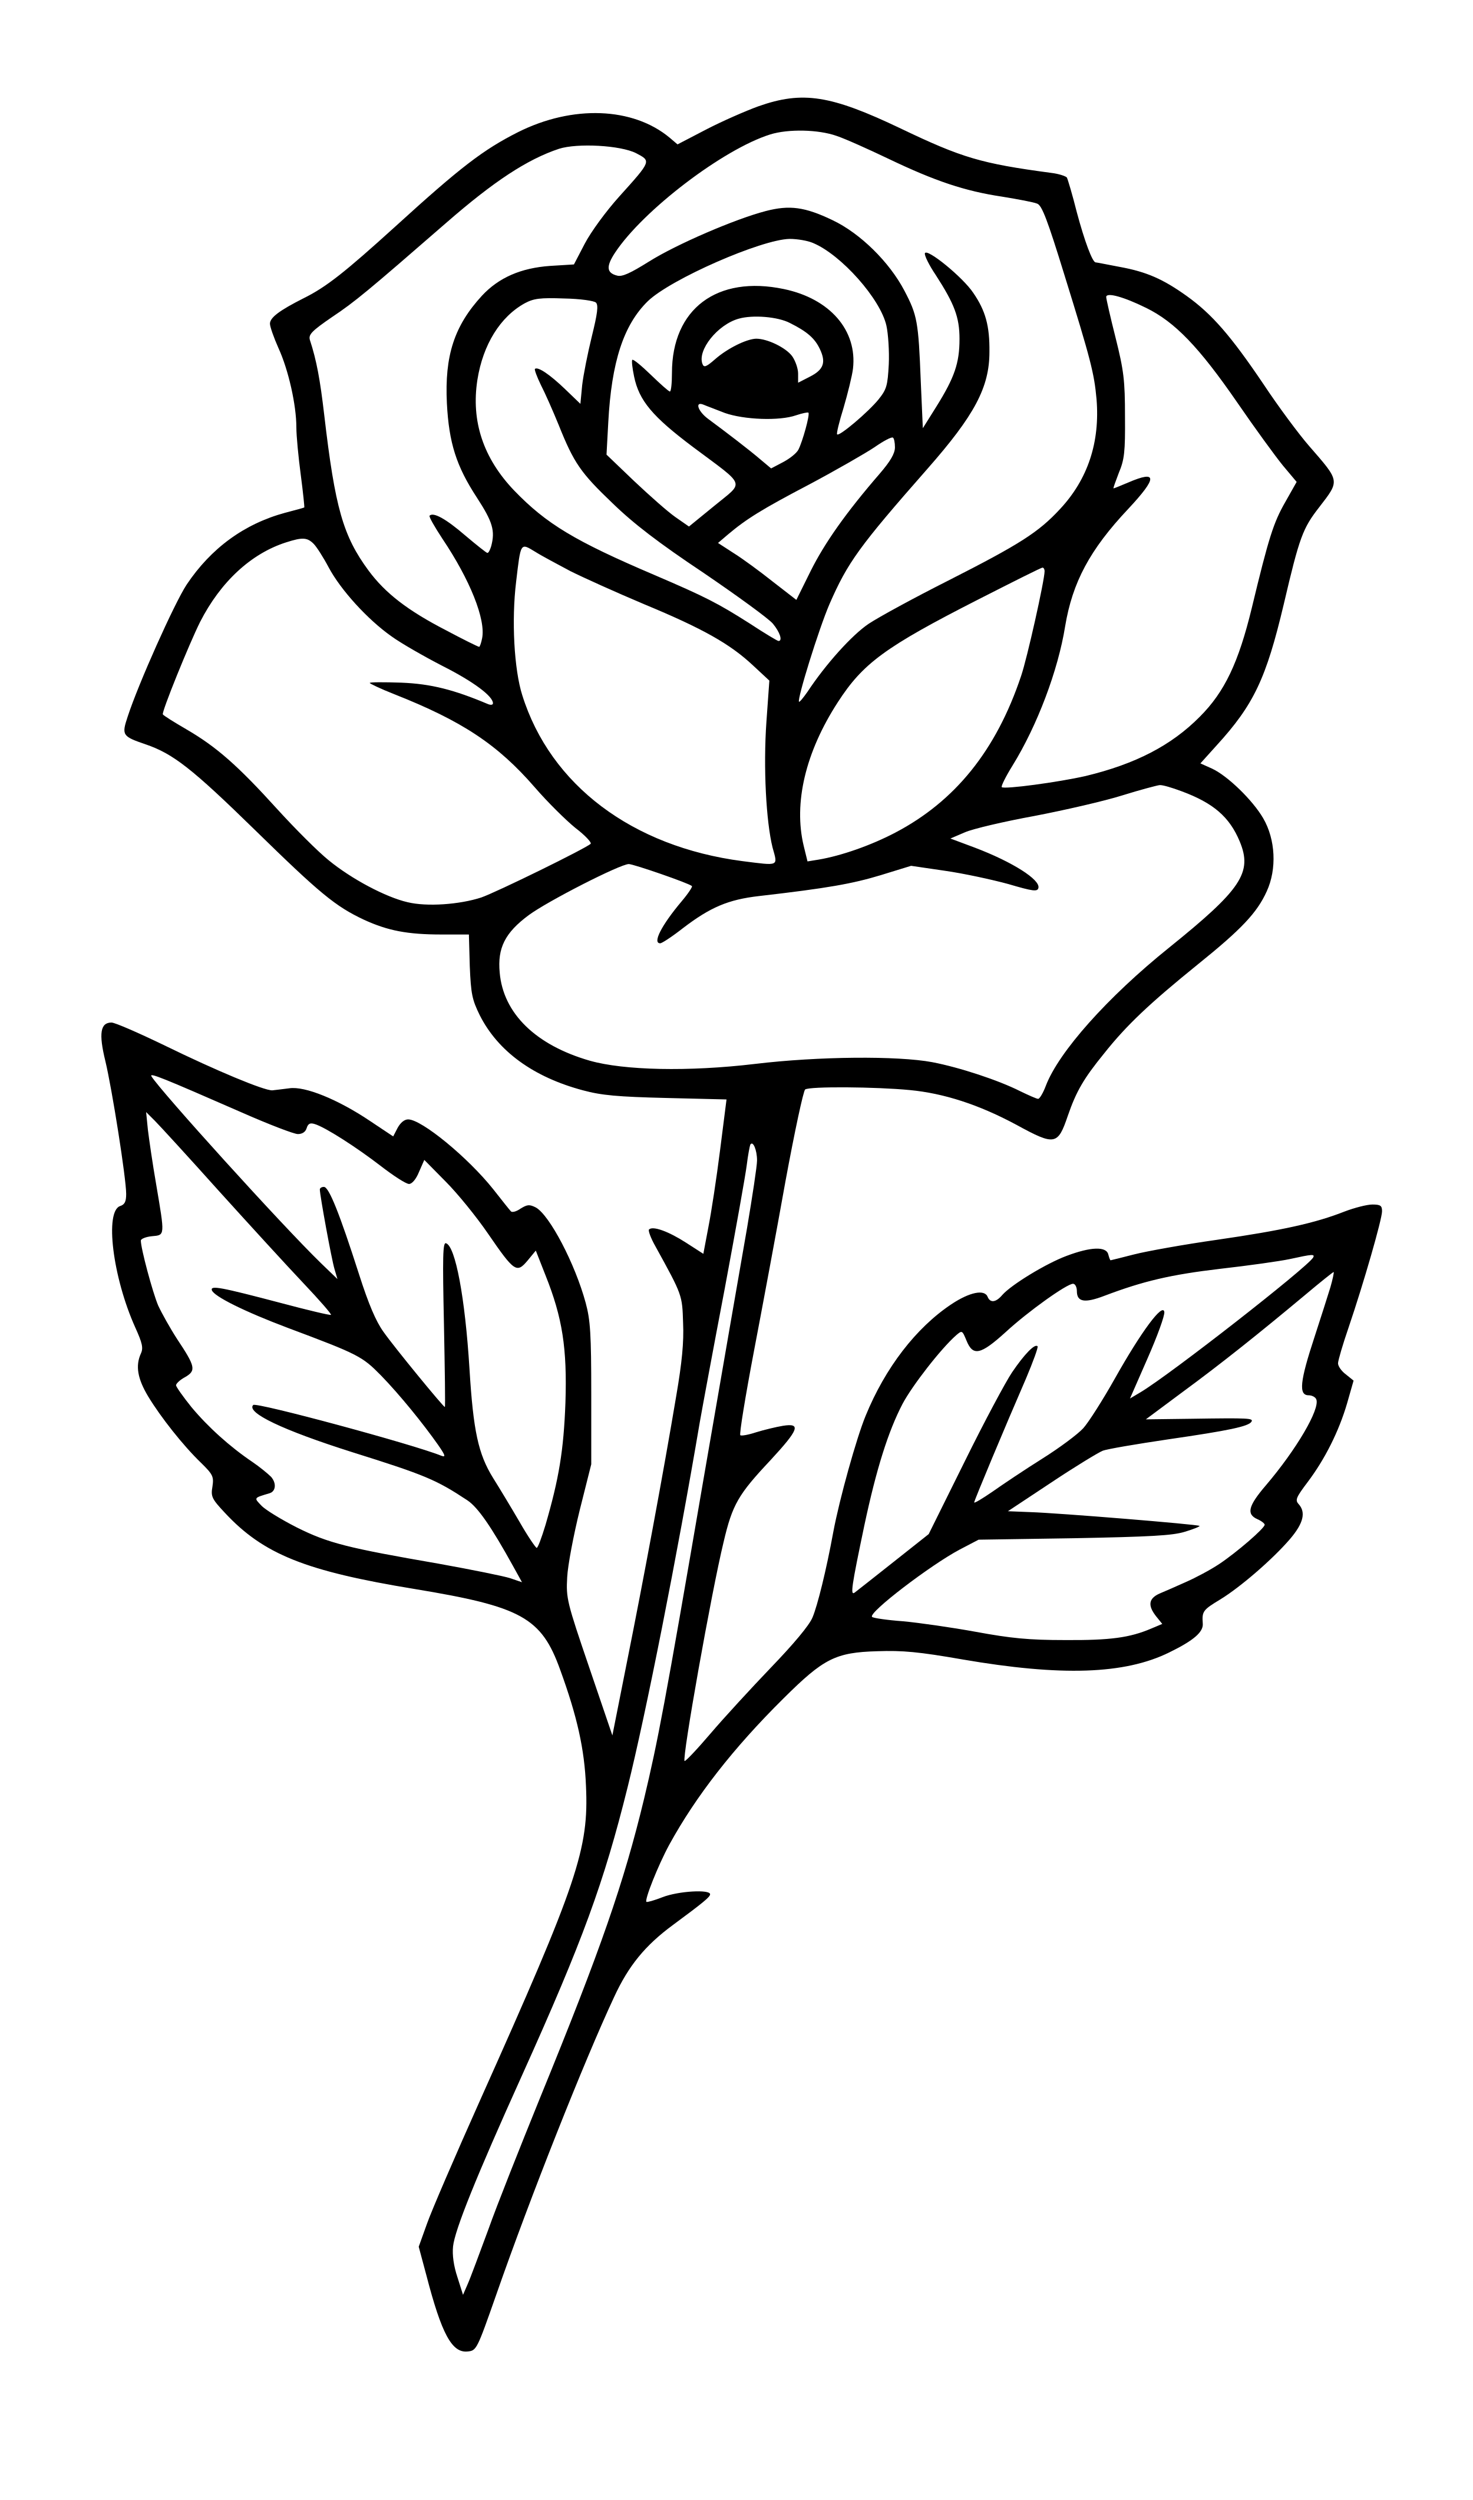 <?xml version="1.0" encoding="UTF-8" standalone="yes"?>
<svg version="1.0" xmlns="http://www.w3.org/2000/svg" width="376pt" height="638pt" viewBox="0 0 502 851" preserveAspectRatio="xMidYMid meet">
  <g transform="translate(0,851) scale(0.1,-0.1)" fill="#000000" stroke="none">
    <path d="M2585 8152 c-44 -16 -124 -51 -178 -79 l-98 -51 -27 23 c-125 104
-330 112 -516 19 -119 -60 -196 -119 -419 -322 -171 -155 -235 -206 -312 -244
-83 -42 -115 -66 -115 -87 0 -10 13 -47 29 -83 34 -74 61 -194 61 -270 0 -29
7 -102 15 -162 8 -61 13 -110 12 -111 -1 -1 -30 -9 -65 -18 -140 -38 -253
-121 -336 -245 -42 -64 -165 -339 -201 -450 -21 -63 -18 -67 61 -94 94 -32
158 -82 374 -293 221 -216 273 -259 371 -305 81 -37 147 -50 264 -50 l93 0 3
-108 c4 -95 8 -114 34 -167 62 -123 183 -211 352 -256 63 -17 118 -22 284 -26
l205 -5 -22 -173 c-12 -95 -30 -213 -40 -263 l-17 -90 -59 38 c-59 38 -113 58
-126 45 -4 -3 6 -30 22 -58 92 -167 91 -165 94 -261 3 -65 -4 -135 -23 -246
-44 -263 -113 -633 -167 -902 l-51 -257 -79 232 c-76 223 -79 235 -75 307 2
41 22 145 43 230 l39 155 0 240 c0 204 -3 251 -19 310 -36 133 -123 299 -170
325 -22 11 -29 10 -52 -4 -14 -10 -29 -14 -33 -9 -4 4 -31 38 -60 75 -86 108
-244 238 -290 238 -13 0 -26 -11 -36 -29 l-15 -29 -78 52 c-110 74 -223 120
-276 112 -23 -3 -49 -6 -58 -7 -28 -1 -191 67 -365 152 -89 43 -171 79 -183
79 -38 0 -44 -37 -21 -131 23 -96 71 -400 71 -453 0 -26 -5 -36 -20 -41 -54
-17 -26 -243 51 -414 24 -53 28 -70 19 -89 -19 -42 -11 -86 25 -146 43 -71
119 -167 179 -225 42 -41 45 -48 40 -82 -6 -34 -2 -42 42 -89 132 -142 275
-199 647 -260 364 -60 432 -97 496 -275 58 -159 83 -271 88 -396 10 -215 -28
-328 -360 -1069 -85 -190 -167 -380 -182 -423 l-28 -78 26 -97 c52 -200 87
-265 140 -260 31 3 32 5 98 193 116 333 301 799 402 1015 49 106 105 175 200
245 107 79 127 96 127 105 0 17 -108 11 -162 -10 -28 -11 -53 -18 -55 -16 -7
7 40 125 78 195 90 164 217 328 390 499 136 135 176 156 319 160 86 3 141 -2
290 -28 337 -58 553 -51 705 24 84 41 117 70 114 99 -3 41 1 46 59 81 69 42
180 138 239 207 45 53 54 90 29 118 -13 14 -9 23 31 76 58 77 106 172 134 268
l22 77 -26 21 c-15 11 -27 28 -27 38 0 9 16 64 36 122 52 153 114 369 114 396
0 19 -5 23 -33 23 -18 0 -61 -11 -95 -24 -99 -39 -212 -64 -433 -96 -113 -16
-241 -39 -284 -50 -43 -11 -79 -20 -80 -20 -2 0 -5 9 -8 20 -7 28 -60 26 -142
-5 -70 -26 -188 -98 -219 -133 -22 -26 -41 -28 -50 -7 -10 27 -61 17 -124 -25
-120 -80 -225 -216 -292 -380 -31 -75 -89 -283 -110 -395 -24 -131 -54 -252
-71 -292 -11 -27 -65 -91 -141 -170 -68 -71 -161 -172 -207 -226 -46 -54 -86
-96 -88 -93 -9 9 91 573 133 746 30 128 50 162 159 278 98 106 106 128 43 118
-24 -4 -65 -14 -91 -22 -27 -9 -51 -13 -54 -10 -4 3 17 131 46 284 29 152 78
414 108 582 31 168 61 308 67 312 16 11 242 9 356 -2 117 -11 237 -50 365
-119 130 -71 140 -69 174 31 29 84 54 127 124 213 77 97 156 171 319 303 149
120 202 176 235 249 35 76 30 177 -12 249 -36 62 -122 145 -174 169 l-40 18
55 61 c127 139 169 228 229 481 54 231 65 259 121 331 71 92 71 87 -35 209
-34 39 -104 133 -155 210 -112 166 -176 239 -261 300 -81 58 -137 83 -231 100
-42 8 -77 15 -80 15 -11 0 -38 73 -64 170 -15 60 -31 113 -34 119 -4 5 -28 13
-54 16 -239 32 -303 51 -512 151 -239 114 -334 129 -485 76z m266 -101 c30
-10 110 -46 179 -79 157 -75 258 -109 385 -128 55 -9 109 -19 120 -24 16 -6
35 -56 92 -241 91 -293 102 -337 110 -425 12 -146 -29 -272 -124 -374 -74 -80
-137 -120 -383 -245 -115 -58 -236 -124 -269 -146 -57 -38 -147 -138 -209
-232 -14 -20 -27 -36 -29 -34 -7 8 67 247 104 333 62 142 101 196 334 461 160
182 211 277 211 398 1 88 -13 140 -55 201 -35 53 -159 154 -165 135 -2 -7 14
-40 37 -74 64 -99 81 -144 81 -218 0 -82 -17 -131 -78 -229 l-47 -75 -7 159
c-8 206 -12 226 -56 310 -51 97 -150 195 -245 240 -94 45 -146 52 -227 31
-104 -27 -304 -113 -398 -172 -64 -40 -92 -53 -109 -48 -36 9 -38 31 -7 78 95
144 369 353 529 403 61 19 164 17 226 -5z m-683 -59 c51 -27 53 -25 -57 -147
-46 -51 -97 -121 -118 -161 l-37 -71 -81 -5 c-100 -7 -175 -40 -232 -101 -95
-103 -128 -205 -120 -367 7 -135 32 -214 102 -321 54 -83 63 -113 49 -166 -4
-13 -9 -23 -13 -23 -3 0 -37 27 -76 60 -65 56 -108 80 -121 67 -3 -3 17 -38
44 -79 94 -140 148 -275 135 -339 -3 -16 -8 -29 -10 -29 -3 0 -54 25 -112 56
-132 68 -208 127 -265 204 -87 118 -114 213 -151 530 -14 120 -26 186 -49 256
-5 18 6 30 76 78 78 52 121 88 389 321 163 142 276 216 384 252 63 20 210 12
263 -15z m603 -306 c96 -40 230 -191 250 -282 6 -27 10 -87 8 -131 -4 -73 -7
-85 -35 -120 -35 -43 -134 -127 -141 -119 -3 2 7 43 22 91 14 48 29 108 32
133 15 130 -78 238 -235 271 -228 48 -382 -67 -382 -286 0 -35 -3 -63 -7 -63
-4 0 -33 26 -65 57 -32 31 -60 54 -63 51 -3 -3 0 -28 6 -57 17 -82 62 -136
202 -241 182 -136 174 -115 72 -199 l-87 -71 -46 32 c-26 18 -89 74 -141 123
l-94 90 6 110 c11 206 52 332 135 413 78 75 386 210 483 212 26 0 62 -6 80
-14z m1135 -221 c98 -48 180 -133 311 -323 59 -86 129 -182 155 -214 l47 -56
-39 -69 c-40 -70 -56 -120 -114 -361 -45 -185 -92 -285 -177 -370 -97 -98
-219 -161 -389 -202 -92 -21 -277 -46 -286 -38 -3 3 14 37 37 74 84 136 155
324 179 474 25 150 84 261 215 400 100 107 100 133 0 90 -26 -11 -48 -20 -50
-20 -2 0 7 24 18 53 19 45 22 71 21 192 0 123 -4 156 -32 268 -18 71 -32 133
-32 139 0 17 59 1 136 -37z m-1875 18 c9 -9 5 -38 -14 -115 -14 -57 -29 -132
-33 -167 l-6 -63 -52 50 c-51 49 -93 78 -103 69 -2 -3 7 -27 20 -54 14 -27 41
-88 61 -137 52 -130 75 -163 184 -267 71 -69 157 -135 310 -237 116 -79 222
-156 236 -173 24 -29 34 -59 19 -59 -3 0 -47 26 -97 59 -110 70 -151 91 -326
166 -272 116 -368 174 -478 288 -105 110 -147 236 -125 377 19 120 78 215 162
261 30 16 52 19 133 16 56 -1 103 -8 109 -14z m662 -70 c58 -29 84 -52 101
-88 22 -46 13 -71 -35 -95 l-39 -20 0 31 c0 17 -9 43 -20 59 -21 29 -84 60
-123 60 -33 -1 -98 -33 -140 -70 -31 -27 -38 -29 -43 -16 -18 47 52 134 123
154 48 14 135 7 176 -15z m-223 -306 c65 -23 186 -28 243 -8 21 7 40 11 42 9
6 -6 -20 -99 -34 -126 -6 -12 -30 -31 -53 -43 l-40 -21 -37 31 c-36 31 -117
93 -178 138 -35 26 -46 61 -15 48 9 -4 42 -16 72 -28z m580 -117 c0 -21 -15
-47 -52 -90 -116 -134 -188 -237 -235 -331 l-49 -99 -80 62 c-44 35 -104 79
-133 97 l-54 35 34 29 c63 53 114 85 280 172 90 48 189 105 219 125 30 21 58
36 63 33 4 -2 7 -17 7 -33z m-1981 -329 c10 -10 33 -46 51 -80 41 -77 133
-178 214 -235 33 -24 112 -69 174 -101 105 -53 172 -103 172 -127 0 -6 -7 -7
-17 -3 -116 49 -194 69 -295 73 -60 2 -108 2 -108 -1 0 -2 37 -20 83 -38 233
-92 353 -172 479 -317 44 -51 107 -113 139 -139 33 -25 56 -50 52 -54 -17 -16
-321 -165 -373 -183 -74 -24 -185 -32 -251 -16 -74 17 -191 79 -269 143 -36
29 -114 107 -175 174 -135 149 -207 212 -308 271 -43 25 -80 48 -82 52 -5 7
90 241 127 315 70 137 174 233 293 271 56 18 72 17 94 -5z m875 -93 c44 -22
157 -73 252 -113 200 -83 292 -135 370 -208 l56 -52 -10 -140 c-11 -156 -1
-341 21 -429 18 -65 24 -62 -103 -46 -375 49 -654 259 -750 565 -28 88 -37
256 -21 387 16 135 14 133 65 102 22 -14 77 -43 120 -66z m1616 0 c0 -31 -60
-299 -80 -357 -85 -254 -225 -427 -429 -534 -82 -43 -184 -79 -262 -92 l-37
-6 -13 53 c-35 146 6 319 116 489 86 133 160 188 480 351 116 59 213 108 218
108 4 0 7 -6 7 -12z m467 -750 c108 -40 163 -87 198 -171 44 -106 6 -163 -241
-362 -209 -168 -376 -355 -420 -471 -9 -24 -21 -44 -26 -44 -5 0 -32 12 -61
26 -73 37 -206 81 -300 99 -118 22 -387 20 -604 -6 -227 -27 -447 -22 -563 11
-184 53 -295 161 -307 300 -8 84 18 136 99 196 65 48 312 174 341 174 16 0
207 -66 215 -75 3 -2 -13 -26 -35 -52 -69 -82 -100 -143 -73 -143 6 0 41 23
78 52 93 71 154 97 259 109 235 27 318 42 414 71 l104 32 116 -17 c63 -9 160
-30 215 -45 85 -25 100 -27 103 -13 6 28 -88 88 -217 137 l-83 31 49 21 c27
12 134 37 238 56 104 20 239 51 299 70 61 19 118 34 127 35 10 1 43 -9 75 -21z
m-3204 -1094 c93 -41 179 -74 192 -74 15 0 26 7 30 20 5 16 12 19 28 14 36
-11 142 -79 225 -143 44 -34 86 -61 96 -61 10 0 24 16 34 41 l18 41 73 -74
c40 -40 105 -120 144 -177 90 -131 98 -136 135 -92 l28 34 33 -84 c58 -145 74
-249 68 -434 -6 -163 -22 -259 -68 -417 -13 -43 -26 -78 -30 -78 -3 0 -30 39
-58 88 -28 48 -69 116 -91 151 -50 81 -67 159 -80 371 -15 243 -48 418 -80
428 -11 4 -12 -45 -7 -277 3 -154 5 -281 3 -281 -5 0 -171 202 -209 256 -26
36 -51 95 -83 195 -67 209 -103 299 -120 299 -8 0 -14 -4 -14 -9 0 -19 40
-238 50 -271 l10 -34 -56 54 c-133 129 -550 590 -578 637 -7 13 37 -5 307
-123z m-76 -269 c104 -115 233 -256 287 -313 54 -57 96 -105 94 -108 -3 -2
-79 16 -169 40 -209 55 -242 61 -237 44 7 -21 112 -73 258 -128 243 -91 254
-97 319 -163 63 -65 142 -162 194 -236 25 -36 27 -43 11 -37 -96 39 -630 183
-641 173 -25 -26 101 -86 338 -161 249 -78 286 -94 392 -164 36 -24 82 -91
155 -223 l31 -56 -41 14 c-22 7 -131 29 -242 49 -312 54 -377 70 -485 124 -53
27 -107 60 -120 74 -26 27 -27 26 27 42 22 6 25 34 6 56 -11 11 -39 34 -64 51
-77 52 -151 119 -207 186 -29 36 -53 70 -53 75 0 6 14 19 31 28 38 22 35 36
-27 129 -24 37 -53 89 -65 115 -19 45 -59 194 -59 221 0 6 17 13 38 15 45 4
44 0 14 178 -12 69 -24 152 -28 185 l-6 60 30 -30 c16 -16 115 -124 219 -240z
m1833 105 c0 -19 -16 -123 -34 -230 -19 -107 -86 -496 -150 -865 -130 -758
-154 -883 -201 -1080 -69 -286 -146 -509 -355 -1020 -67 -165 -147 -366 -176
-448 -30 -81 -61 -165 -70 -185 l-16 -37 -19 60 c-13 39 -18 76 -15 105 6 56
77 233 236 585 206 457 278 654 359 980 62 249 169 789 246 1244 9 51 47 256
85 455 37 198 71 388 75 421 4 33 10 64 12 69 9 15 23 -18 23 -54z m1895 -331
c-22 -35 -484 -396 -587 -458 l-37 -22 60 137 c33 75 59 146 57 158 -5 32 -78
-66 -168 -226 -41 -73 -90 -150 -108 -170 -18 -20 -81 -67 -140 -104 -59 -37
-135 -88 -169 -112 -35 -24 -63 -41 -63 -37 0 6 104 255 177 423 24 57 42 106
39 109 -9 10 -45 -27 -87 -89 -21 -31 -94 -167 -161 -303 l-123 -248 -120 -95
c-66 -52 -125 -99 -132 -104 -16 -12 -11 20 33 230 41 192 81 319 130 413 33
62 130 187 182 233 21 18 21 18 36 -18 22 -54 48 -48 133 29 77 71 209 165
230 165 7 0 13 -11 13 -25 0 -37 26 -42 94 -16 132 50 225 72 395 92 97 11
203 26 236 33 78 17 87 18 80 5z m59 -101 c-9 -29 -33 -105 -54 -169 -50 -152
-55 -199 -20 -199 11 0 23 -6 26 -14 13 -33 -68 -171 -172 -293 -60 -70 -67
-98 -29 -115 14 -6 25 -15 25 -19 0 -12 -95 -94 -155 -134 -30 -20 -81 -47
-113 -61 -31 -14 -72 -32 -89 -39 -39 -17 -42 -41 -13 -78 l21 -26 -38 -16
c-73 -31 -139 -40 -293 -39 -125 0 -184 6 -304 28 -82 15 -194 31 -248 36 -55
4 -103 11 -106 15 -14 14 200 177 298 229 l65 34 325 5 c260 5 336 9 378 22
30 9 52 18 50 20 -5 5 -481 44 -578 47 l-75 3 148 98 c81 54 160 102 175 108
15 6 116 23 224 39 207 30 273 44 283 60 7 12 -7 13 -205 10 l-155 -2 125 93
c131 96 261 200 418 331 51 43 95 78 97 78 2 0 -3 -24 -11 -52z"/>
  </g>
</svg>